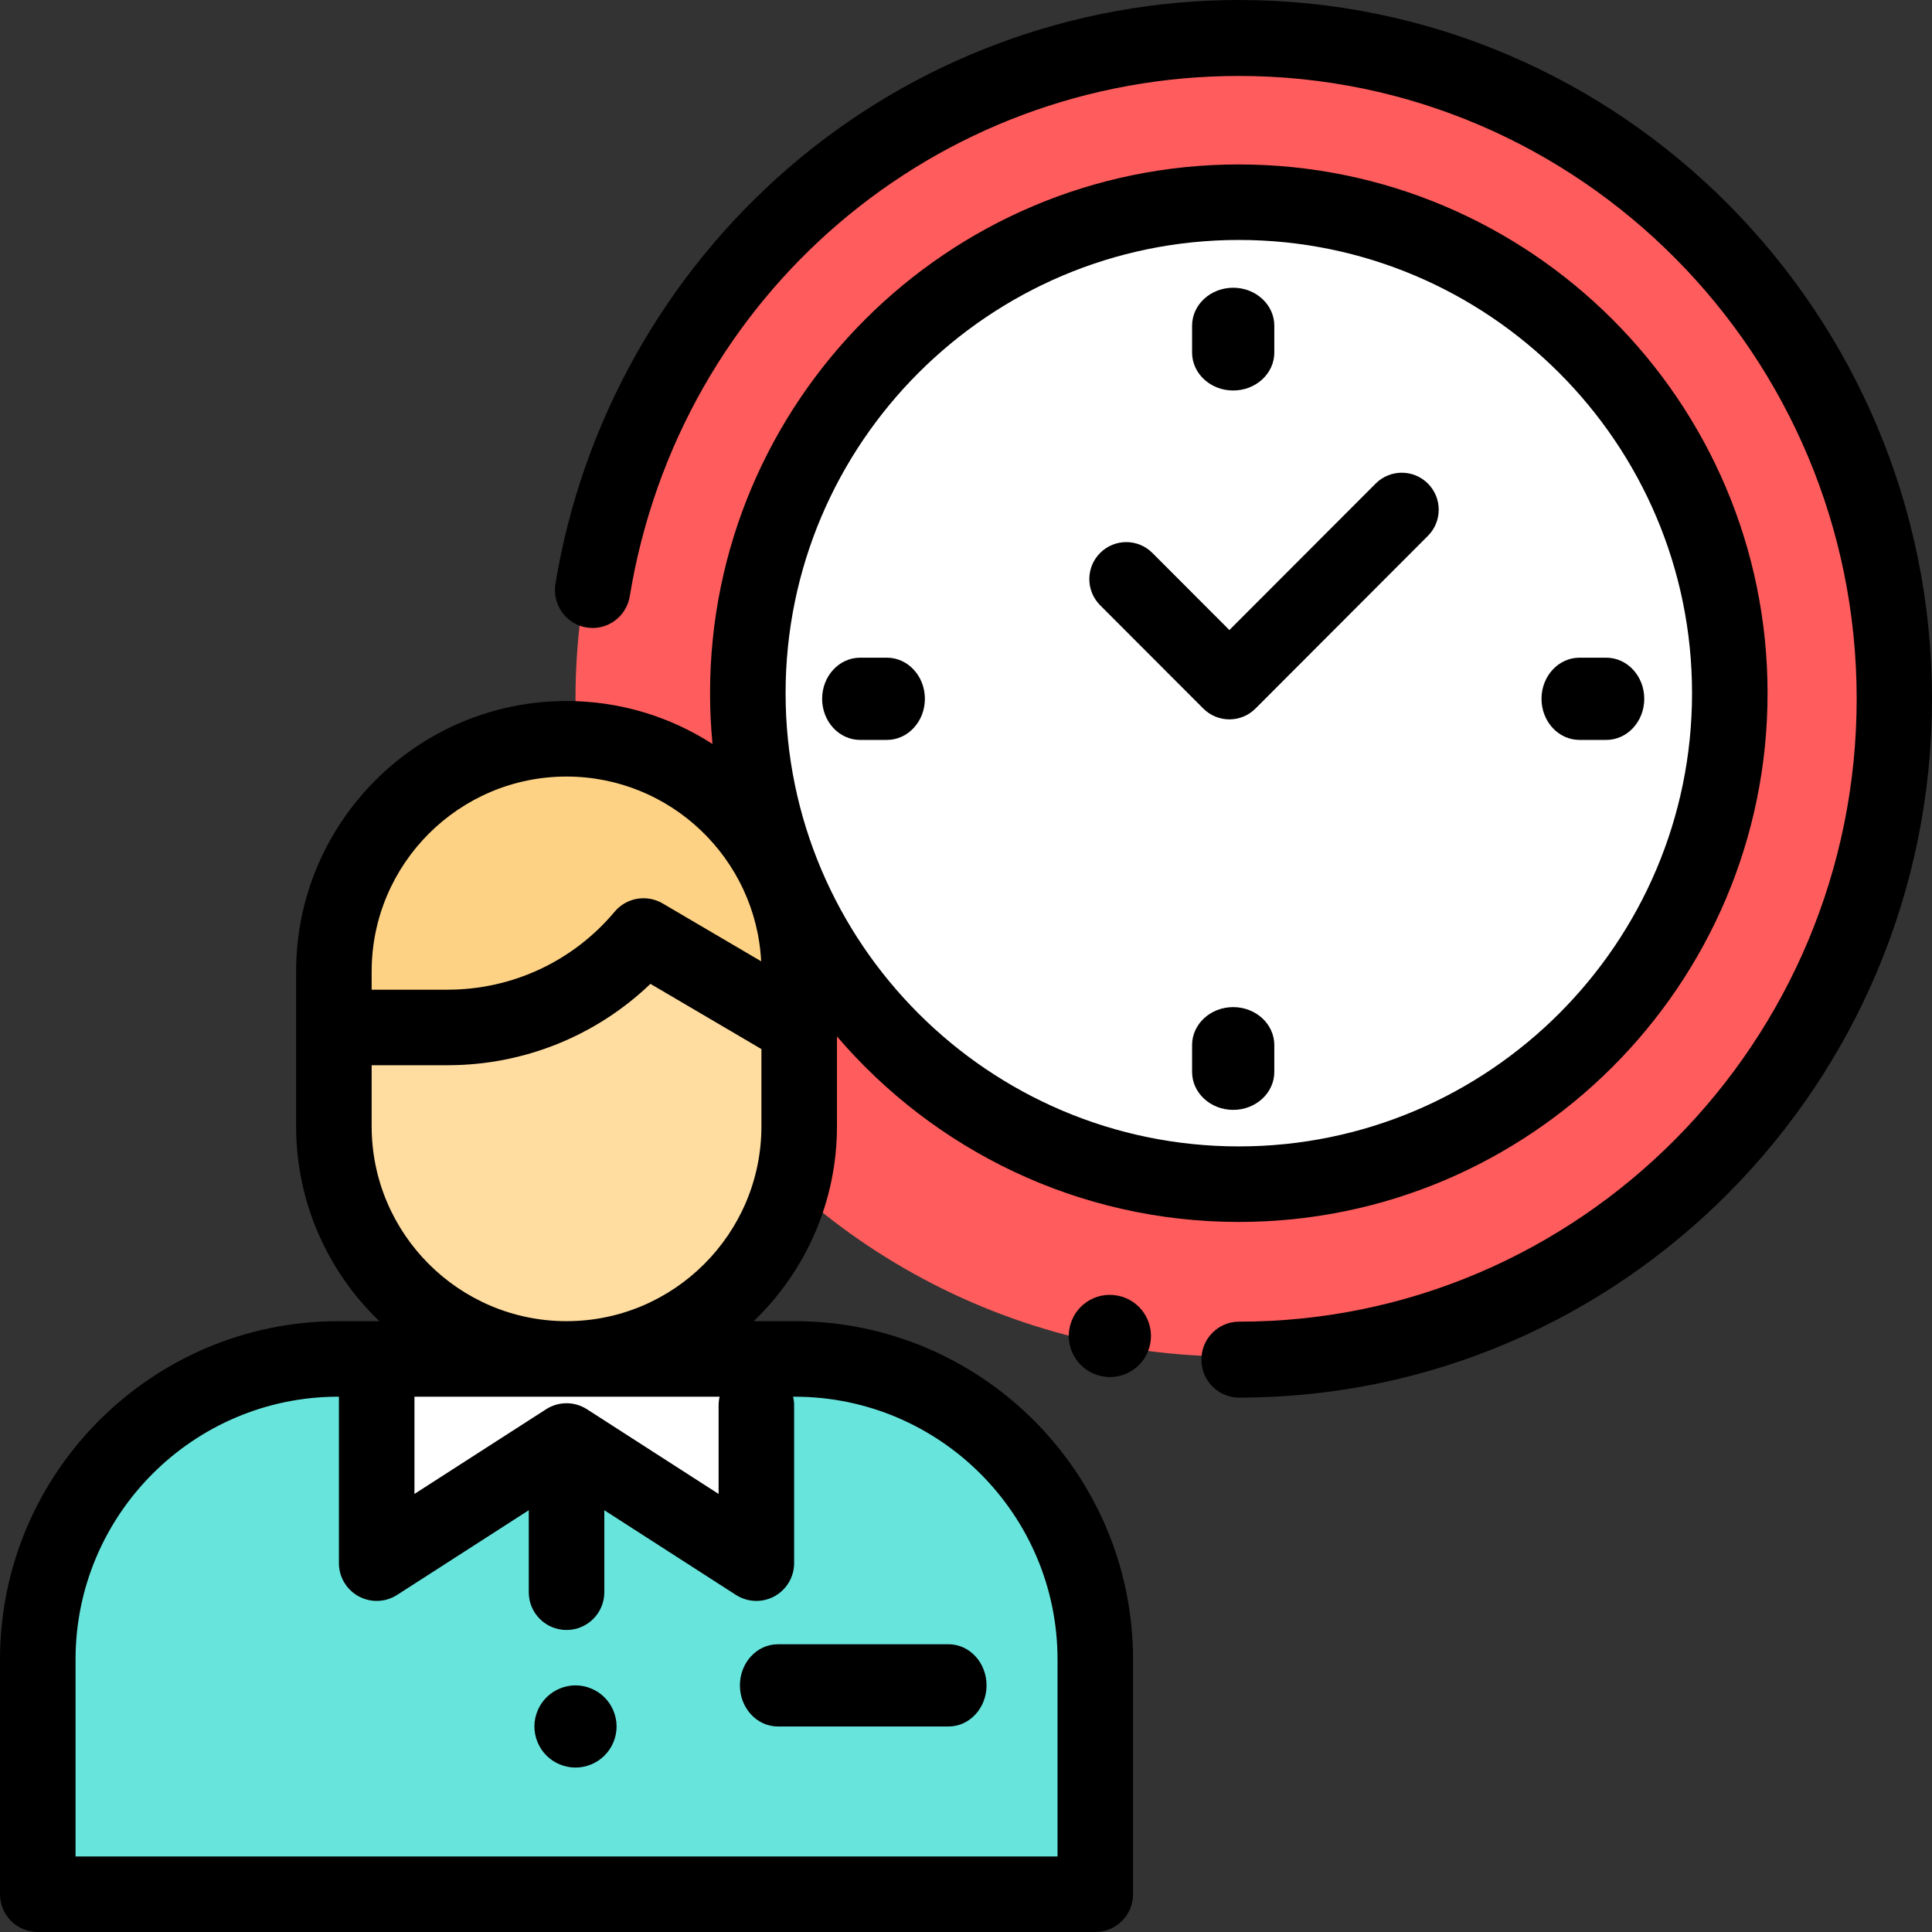 <?xml version="1.0" encoding="UTF-8"?>
<svg width="90px" height="90px" viewBox="0 0 90 90" version="1.1" xmlns="http://www.w3.org/2000/svg" xmlns:xlink="http://www.w3.org/1999/xlink">
    <rect x="0" y="0" width="90" height="90" fill="#333333" stroke="none"/>
    <!-- Generator: Sketch 51.3 (57544) - http://www.bohemiancoding.com/sketch -->
    <title>timer</title>
    <desc>Created with Sketch.</desc>
    <defs></defs>
    <g id="main-file" stroke="none" stroke-width="1" fill="none" fill-rule="evenodd">
        <g id="0-Homepage" transform="translate(-1129, -9727)" fill-rule="nonzero">
            <g id="timer" transform="translate(1129, 9727)">
                <circle id="Oval" fill="#FF5D5D" cx="57.447" cy="32.553" r="30.638"></circle>
                <circle id="Oval" fill="#FFFFFF" cx="57.447" cy="32.553" r="22.979"></circle>
                <path d="M36.865,63.191 L15.795,63.191 C8.129,63.191 1.915,69.45 1.915,77.17 L1.915,88.085 L50.745,88.085 L50.745,77.171 C50.745,69.45 44.53,63.191 36.865,63.191 Z" id="Shape" fill="#67E5DD"></path>
                <polygon id="Shape" fill="#FFFFFF" points="34.468 63.191 34.468 72.766 25.851 67.04 17.234 72.766 17.234 63.191"></polygon>
                <path d="M26.33,34.468 C20.249,34.468 15.319,39.305 15.319,45.272 L15.319,47.872 L20.703,47.872 C24.281,47.872 27.676,46.318 29.975,43.626 L37.34,47.872 L37.34,45.272 C37.341,39.305 32.411,34.468 26.33,34.468 Z" id="Shape" fill="#FED284"></path>
                <path d="M27.603,46.216 C25.597,47.616 23.195,48.39 20.703,48.39 L15.319,48.39 L15.319,53.088 C15.319,59.197 20.249,64.149 26.33,64.149 C32.411,64.149 37.34,59.197 37.34,53.088 L37.34,48.39 L33.658,46.216 L29.975,44.043 L27.603,46.216 Z" id="Shape" fill="#FFDCA0"></path>
                <path d="M37.02,61.545 L35.111,61.545 C37.498,59.251 38.989,56.03 38.989,52.466 L38.989,48.281 C43.51,53.567 50.224,56.923 57.709,56.923 C71.291,56.923 82.34,45.873 82.34,32.291 C82.34,18.709 71.291,7.66 57.709,7.66 C44.127,7.66 33.077,18.709 33.077,32.291 C33.077,33.09 33.117,33.879 33.191,34.658 C31.228,33.393 28.895,32.656 26.391,32.656 C19.445,32.656 13.794,38.307 13.794,45.254 L13.794,45.733 L13.794,47.863 L13.794,52.466 C13.794,56.03 15.284,59.251 17.671,61.545 L15.763,61.545 C7.071,61.545 0,68.616 0,77.307 L0,88.241 C0,89.212 0.788,90 1.759,90 L51.023,90 C51.995,90 52.782,89.212 52.782,88.241 L52.782,77.307 C52.782,68.616 45.711,61.545 37.02,61.545 Z M33.523,65.063 C33.493,65.193 33.475,65.328 33.475,65.467 L33.475,69.593 L27.343,65.648 C26.763,65.275 26.019,65.275 25.439,65.648 L19.307,69.593 L19.307,65.063 L33.523,65.063 Z M57.709,11.178 C69.35,11.178 78.822,20.65 78.822,32.291 C78.822,43.933 69.35,53.404 57.709,53.404 C46.067,53.404 36.596,43.933 36.596,32.291 C36.596,20.65 46.067,11.178 57.709,11.178 Z M17.313,45.254 C17.313,40.248 21.385,36.175 26.391,36.175 C31.239,36.175 35.211,39.994 35.458,44.781 L30.87,42.086 C30.129,41.651 29.182,41.814 28.63,42.473 C26.697,44.78 23.862,46.103 20.852,46.103 L17.313,46.103 L17.313,45.733 L17.313,45.254 Z M17.313,52.466 L17.313,49.622 L20.852,49.622 C24.401,49.622 27.769,48.256 30.3,45.832 L35.47,48.87 L35.47,52.466 C35.47,57.472 31.397,61.545 26.391,61.545 C21.385,61.545 17.313,57.472 17.313,52.466 Z M49.264,86.481 L3.519,86.481 L3.519,77.307 C3.519,70.556 9.011,65.063 15.763,65.063 L15.788,65.063 L15.788,72.817 C15.788,73.461 16.14,74.053 16.705,74.362 C17.27,74.67 17.959,74.645 18.5,74.297 L24.632,70.352 L24.632,74.172 C24.632,75.144 25.419,75.931 26.391,75.931 C27.363,75.931 28.151,75.144 28.151,74.172 L28.151,70.352 L34.282,74.297 C34.572,74.483 34.903,74.577 35.234,74.577 C35.524,74.577 35.814,74.505 36.077,74.362 C36.642,74.053 36.994,73.461 36.994,72.817 L36.994,65.468 C36.994,65.328 36.976,65.193 36.945,65.064 L37.02,65.064 C43.771,65.064 49.264,70.556 49.264,77.307 L49.264,86.481 Z" id="Shape" fill="#000000"></path>
                <path d="M26.809,78.511 C26.305,78.511 25.811,78.716 25.455,79.072 C25.099,79.428 24.894,79.922 24.894,80.426 C24.894,80.929 25.099,81.423 25.455,81.779 C25.811,82.136 26.305,82.34 26.809,82.34 C27.312,82.34 27.806,82.136 28.162,81.779 C28.519,81.423 28.723,80.929 28.723,80.426 C28.723,79.922 28.519,79.428 28.162,79.072 C27.806,78.716 27.312,78.511 26.809,78.511 Z" id="Shape" fill="#000000"></path>
                <path d="M44.19,76.596 L36.236,76.596 C35.259,76.596 34.468,77.453 34.468,78.511 C34.468,79.568 35.259,80.426 36.236,80.426 L44.19,80.426 C45.166,80.426 45.957,79.568 45.957,78.511 C45.957,77.453 45.166,76.596 44.19,76.596 Z" id="Shape" fill="#000000"></path>
                <path d="M57.72,0 C50.027,0 42.577,2.774 36.74,7.812 C30.968,12.794 27.11,19.678 25.875,27.197 C25.717,28.161 26.363,29.072 27.319,29.231 C28.275,29.39 29.178,28.739 29.337,27.775 C31.643,13.731 43.58,3.538 57.72,3.538 C73.584,3.538 86.491,16.554 86.491,32.553 C86.491,48.552 73.584,61.568 57.72,61.568 C56.751,61.568 55.965,62.36 55.965,63.337 C55.965,64.314 56.751,65.106 57.72,65.106 C75.519,65.106 90,50.503 90,32.553 C90,14.603 75.519,0 57.72,0 Z" id="Shape" fill="#000000"></path>
                <path d="M52.082,60.359 C52.075,60.358 52.063,60.355 52.055,60.354 C51.022,60.155 50.025,60.831 49.823,61.866 C49.62,62.903 50.298,63.909 51.333,64.111 C51.459,64.137 51.585,64.149 51.709,64.149 C52.601,64.149 53.398,63.52 53.58,62.61 C53.786,61.574 53.116,60.566 52.082,60.359 Z" id="Shape" fill="#000000"></path>
                <path d="M56.053,33.006 C56.389,33.342 56.829,33.511 57.27,33.511 C57.71,33.511 58.151,33.342 58.486,33.006 L66.517,24.963 C67.189,24.29 67.189,23.199 66.517,22.526 C65.845,21.853 64.756,21.853 64.084,22.526 L57.269,29.35 L53.682,25.758 C53.01,25.085 51.921,25.085 51.249,25.758 C50.577,26.431 50.577,27.522 51.249,28.195 L56.053,33.006 Z" id="Shape" fill="#000000"></path>
                <path d="M57.447,18.191 C58.504,18.191 59.362,17.4 59.362,16.424 L59.362,15.172 C59.362,14.196 58.504,13.404 57.447,13.404 C56.389,13.404 55.532,14.196 55.532,15.172 L55.532,16.424 C55.532,17.4 56.389,18.191 57.447,18.191 Z" id="Shape" fill="#000000"></path>
                <path d="M57.447,46.915 C56.389,46.915 55.532,47.706 55.532,48.682 L55.532,49.935 C55.532,50.911 56.389,51.702 57.447,51.702 C58.504,51.702 59.362,50.911 59.362,49.935 L59.362,48.682 C59.362,47.706 58.504,46.915 57.447,46.915 Z" id="Shape" fill="#000000"></path>
                <path d="M73.576,34.468 L74.828,34.468 C75.804,34.468 76.596,33.611 76.596,32.553 C76.596,31.496 75.804,30.638 74.828,30.638 L73.576,30.638 C72.6,30.638 71.809,31.496 71.809,32.553 C71.809,33.611 72.6,34.468 73.576,34.468 Z" id="Shape" fill="#000000"></path>
                <path d="M43.085,32.553 C43.085,31.496 42.294,30.638 41.318,30.638 L40.065,30.638 C39.089,30.638 38.298,31.496 38.298,32.553 C38.298,33.611 39.089,34.468 40.065,34.468 L41.318,34.468 C42.294,34.468 43.085,33.611 43.085,32.553 Z" id="Shape" fill="#000000"></path>
            </g>
        </g>
    </g>
</svg>